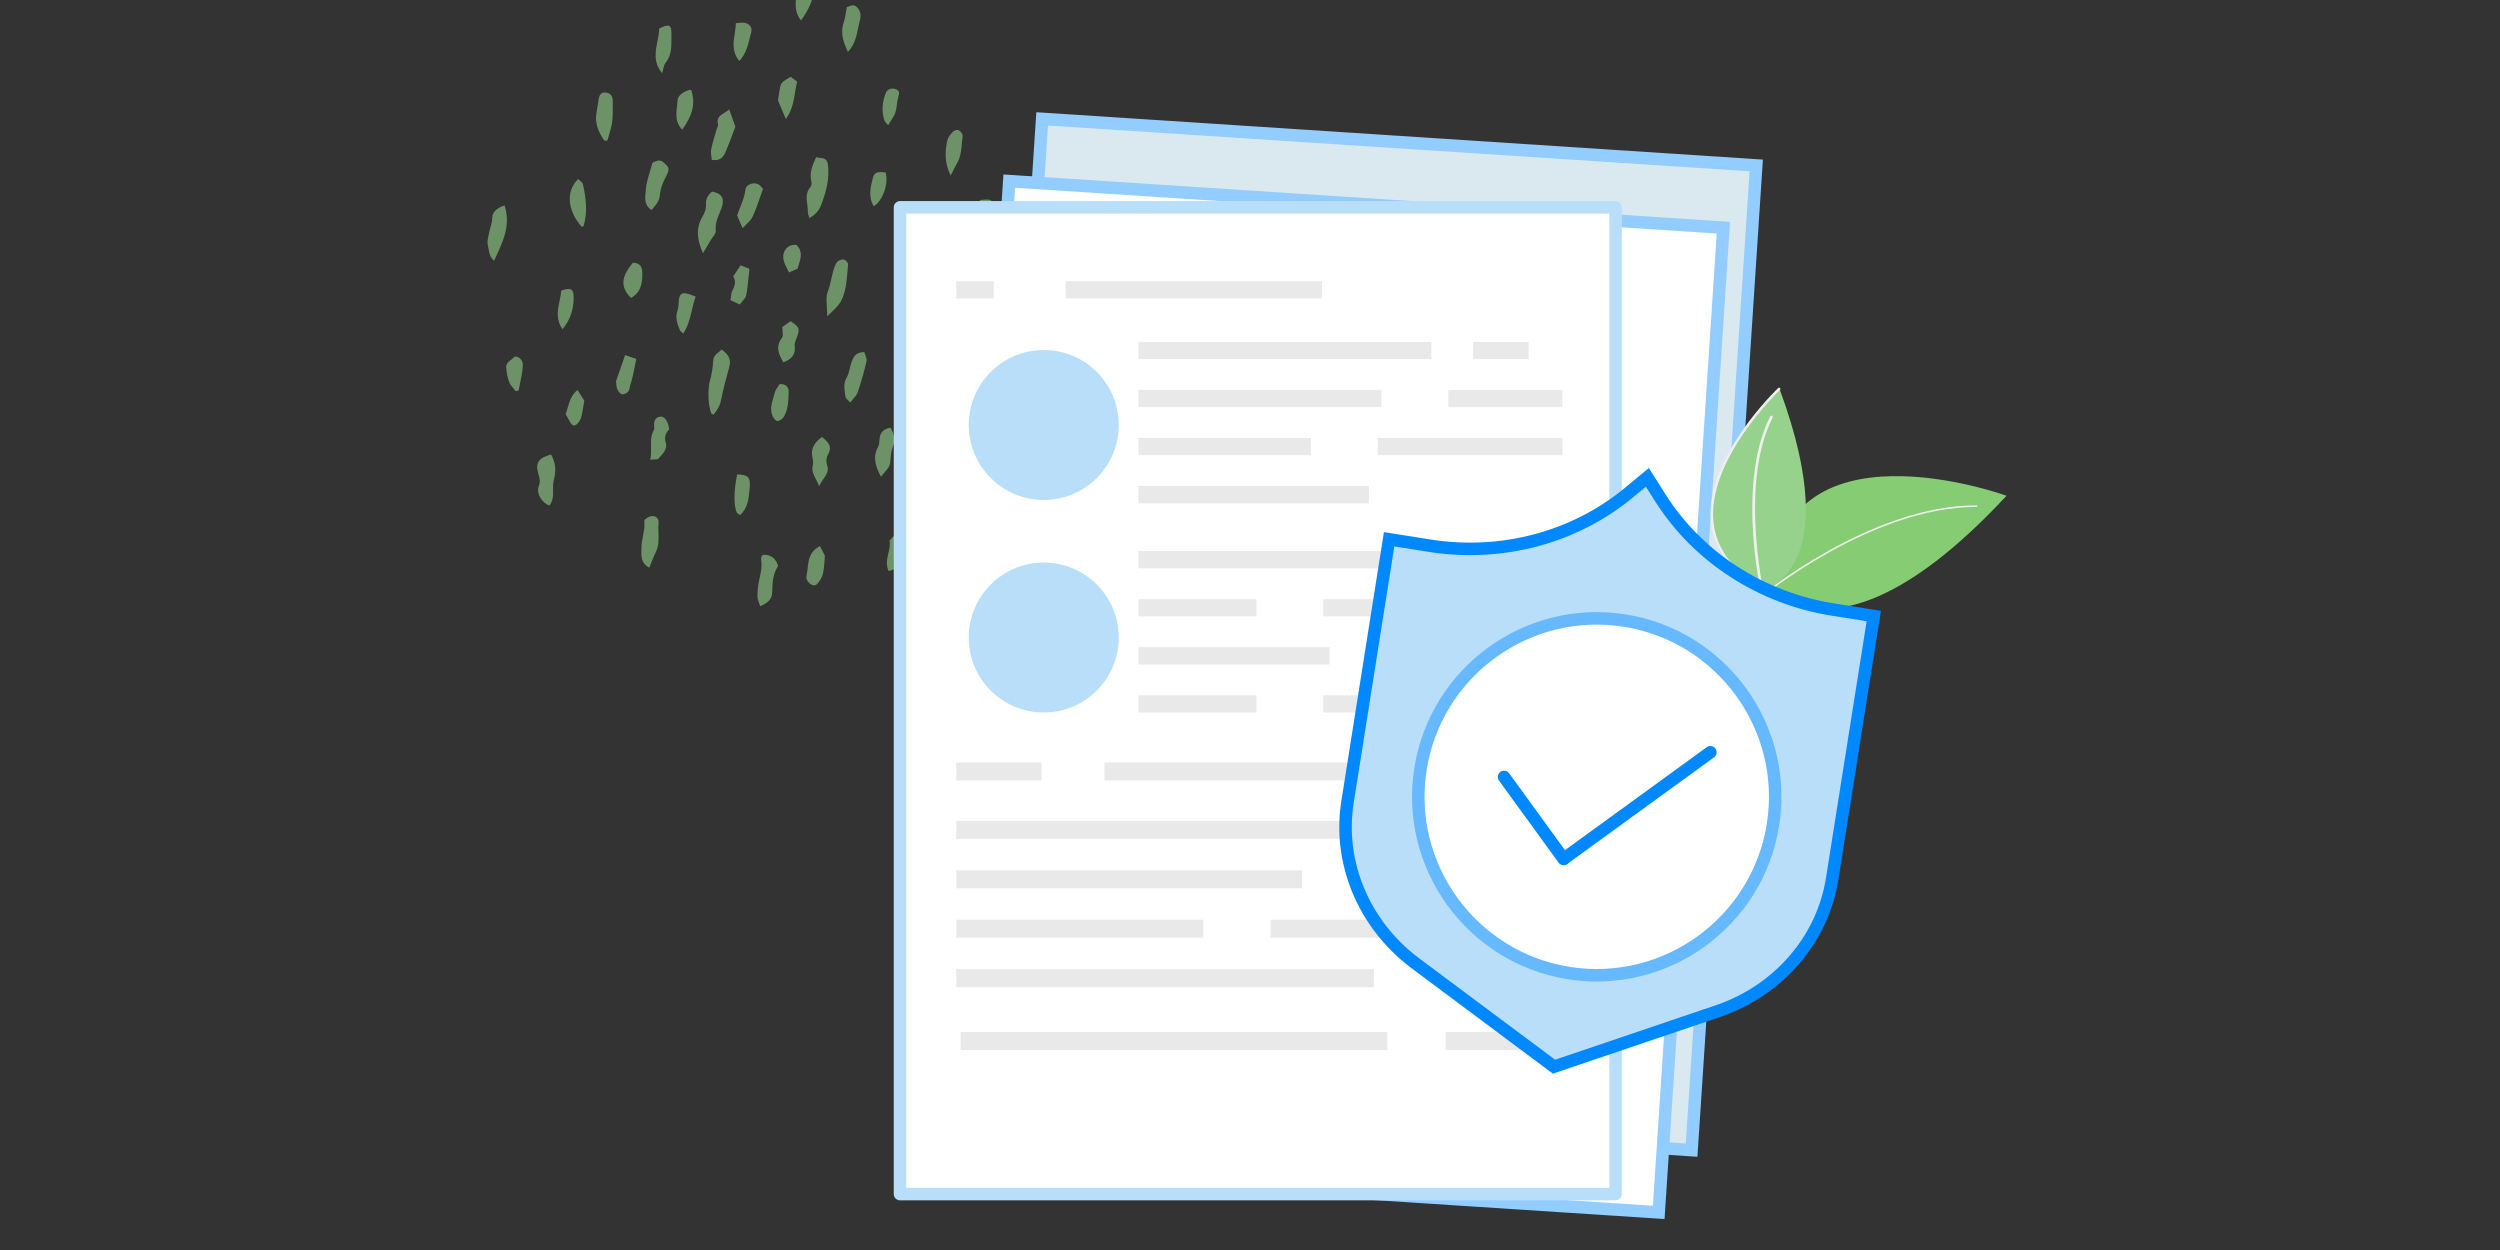 <?xml version="1.0" encoding="UTF-8"?>
<svg width="400px" height="200px" viewBox="0 0 400 200" version="1.1" xmlns="http://www.w3.org/2000/svg" xmlns:xlink="http://www.w3.org/1999/xlink">
    <rect x="0" y="0" width="400" height="200" fill="#333333" stroke="none"/>
    <title>insurance-blog-post</title>
    <g id="insurance-blog-post" stroke="none" stroke-width="1" fill="none" fill-rule="evenodd">
        <g id="targets-features-docs" transform="translate(78, -3)">
            <path d="M50.17,6.258 C51.551,4.368 52.392,2.407 52.323,0.182 C52.266,0.14 52.227,0.105 52.197,0.079 L52.196,0.079 L52.196,0.079 C52.15,0.037 52.126,0.016 52.101,0.014 C51.902,0.003 51.702,-0.005 51.503,0.003 C50.075,0.067 49.841,0.299 49.621,1.777 C49.595,1.959 49.544,2.138 49.494,2.316 C49.433,2.53 49.373,2.744 49.354,2.961 C49.249,4.111 49.296,5.236 50.17,6.258 Z M57.663,11.302 C56.939,9.744 56.414,8.275 56.994,6.587 C57.167,6.082 57.254,5.547 57.346,4.976 C57.39,4.706 57.437,4.427 57.492,4.14 C57.59,4.117 57.696,4.074 57.809,4.028 C58.192,3.874 58.651,3.689 59.106,4.148 C59.683,4.727 59.798,5.436 59.585,6.234 C59.476,6.64 59.391,7.055 59.306,7.47 L59.306,7.47 L59.306,7.47 C59.032,8.81 58.754,10.164 57.663,11.302 Z M18.687,25.505 C17.769,24.138 17.098,22.7 17.456,20.938 C17.532,20.562 17.586,20.18 17.639,19.799 L17.639,19.799 C17.681,19.497 17.724,19.193 17.778,18.893 C17.894,18.248 18.126,17.693 18.956,17.815 C19.707,17.925 20.056,18.379 20.042,19.209 C20.036,19.534 20.038,19.861 20.04,20.186 L20.04,20.187 C20.044,20.964 20.049,21.739 19.949,22.501 C19.856,23.204 19.652,23.891 19.448,24.579 L19.448,24.579 L19.448,24.579 C19.359,24.881 19.269,25.185 19.189,25.488 L18.687,25.505 Z M39.659,23.28 C39.327,22.346 39.033,21.522 38.666,20.49 C38.429,20.727 38.145,20.901 37.87,21.07 C37.215,21.471 36.619,21.836 36.879,22.917 C36.919,23.083 36.834,23.277 36.748,23.472 C36.704,23.574 36.659,23.676 36.631,23.775 C36.55,24.064 36.464,24.353 36.38,24.642 L36.38,24.642 L36.38,24.642 L36.38,24.642 L36.38,24.642 L36.38,24.642 L36.38,24.642 L36.38,24.642 L36.38,24.642 L36.38,24.642 L36.38,24.642 L36.38,24.642 L36.38,24.642 L36.38,24.642 L36.38,24.642 L36.38,24.642 L36.38,24.642 L36.38,24.642 L36.38,24.642 L36.38,24.642 L36.38,24.643 L36.38,24.643 L36.38,24.643 L36.38,24.643 L36.38,24.643 L36.38,24.643 L36.38,24.643 L36.38,24.643 L36.38,24.643 L36.379,24.643 L36.379,24.643 L36.379,24.643 L36.379,24.643 L36.379,24.643 L36.379,24.643 L36.379,24.643 L36.379,24.643 L36.379,24.643 L36.379,24.643 L36.379,24.643 L36.379,24.643 C36.155,25.402 35.93,26.161 35.783,26.934 C35.711,27.311 35.77,27.712 35.823,28.094 L35.823,28.094 C35.848,28.26 35.87,28.421 35.883,28.575 C37.175,28.812 37.728,28.142 38.079,27.339 C38.5,26.37 38.869,25.379 39.225,24.43 L39.225,24.43 L39.225,24.428 L39.226,24.427 L39.226,24.426 C39.372,24.036 39.515,23.654 39.659,23.28 Z M52.732,28.182 C52.679,28.169 52.631,28.156 52.586,28.146 C51.987,29.417 51.475,30.649 51.82,32.058 C51.887,32.329 51.844,32.743 51.674,32.935 C50.91,33.792 51.035,34.734 51.158,35.674 C51.21,36.064 51.261,36.454 51.25,36.837 C51.243,37.045 51.306,37.255 51.378,37.495 C51.414,37.614 51.452,37.741 51.484,37.878 C52.532,37.366 53.1,36.564 53.422,35.699 C54.177,33.671 54.754,31.587 54.468,29.371 C54.367,28.583 54.048,28.292 53.13,28.254 C52.992,28.249 52.854,28.213 52.732,28.182 Z M77.865,45.744 C77.246,44.493 76.938,43.458 77.282,42.056 L77.325,41.881 C77.675,40.46 78.039,38.985 78.028,37.456 C78.026,36.902 78.264,36.345 78.508,35.78 C78.619,35.522 78.73,35.262 78.82,35 C78.863,34.997 78.908,34.992 78.955,34.989 L79.02,34.982 L79.021,34.982 L79.021,34.982 C79.209,34.967 79.424,34.949 79.64,34.936 C80.645,34.875 80.855,35.119 80.911,36.1 C80.976,37.29 80.592,38.36 80.206,39.432 C80.029,39.928 79.85,40.425 79.717,40.932 C79.681,41.069 79.638,41.201 79.597,41.332 C79.447,41.798 79.3,42.25 79.479,42.826 C79.727,43.63 79.185,44.415 77.865,45.744 Z M37.481,58.928 C38.766,59.896 38.992,60.602 38.649,61.846 C38.177,63.556 37.705,65.272 37.369,67.012 C37.187,67.955 36.729,68.653 36.175,69.333 C36.114,69.309 36.057,69.291 36.007,69.275 L36.007,69.275 C35.916,69.249 35.849,69.228 35.83,69.185 C35.262,67.931 35.23,65.166 35.581,63.942 C35.88,62.899 36.054,61.802 36.116,60.719 C36.157,59.99 36.595,59.646 37.065,59.274 L37.065,59.274 C37.204,59.164 37.346,59.052 37.481,58.928 Z M35.909,33.659 C37.895,33.969 37.896,35.175 37.34,36.568 C37.283,36.712 37.223,36.856 37.164,36.998 C36.784,37.918 36.412,38.814 36.522,39.897 C36.556,40.237 36.285,40.609 36.017,40.979 L36.017,40.979 C35.901,41.138 35.786,41.298 35.695,41.454 C35.451,41.874 35.203,42.291 34.917,42.769 L34.917,42.771 L34.916,42.772 L34.914,42.776 L34.913,42.778 C34.777,43.006 34.633,43.248 34.477,43.51 C33.523,41.355 33.292,39.53 34.404,37.656 C34.73,37.107 35,36.399 34.957,35.787 C34.892,34.875 35.219,34.26 35.909,33.659 Z M54.363,53.605 C54.363,53.096 54.329,52.612 54.297,52.156 C54.231,51.21 54.173,50.383 54.443,49.681 C54.702,49.007 54.856,48.313 55.009,47.622 C55.172,46.887 55.334,46.157 55.622,45.46 C55.734,45.186 55.913,44.875 56.152,44.731 C56.417,44.571 56.836,44.453 57.096,44.553 C57.363,44.656 57.716,45.064 57.692,45.306 C57.656,45.662 57.627,46.022 57.598,46.38 C57.476,47.894 57.352,49.409 56.725,50.846 C56.351,51.705 55.723,52.303 54.98,53.008 L54.98,53.008 L54.98,53.009 L54.979,53.009 L54.979,53.009 C54.78,53.199 54.575,53.394 54.363,53.605 Z M79.112,58.581 C78.31,60.448 78.004,62.229 79.466,64.132 C81.356,61.812 81.499,59.197 81.638,56.63 L81.638,56.628 C81.656,56.282 81.676,55.937 81.699,55.593 C80.905,55.2 80.493,55.364 80.066,55.895 C79.666,56.394 79.538,56.972 79.41,57.545 C79.332,57.898 79.254,58.251 79.112,58.581 Z M10.163,75.726 C10.915,76.994 11.004,78.343 10.619,79.748 C10.477,80.269 10.484,80.816 10.492,81.361 C10.505,82.239 10.518,83.115 9.907,83.887 C8.731,83.507 7.746,81.944 8.201,80.777 C8.483,80.057 8.351,79.534 8.159,78.906 C7.607,77.106 8.134,76.256 10.163,75.726 Z M24.624,91.028 C24.596,92.037 24.567,93.129 25.879,93.834 C26.003,93.537 26.116,93.252 26.225,92.978 C26.452,92.404 26.66,91.878 26.914,91.373 C27.424,90.359 27.391,89.296 27.356,88.234 C27.339,87.701 27.321,87.168 27.373,86.642 C27.462,85.742 26.635,85.329 25.775,85.718 C25.544,85.822 25.345,85.994 25.209,86.112 L25.209,86.112 C25.164,86.152 25.125,86.185 25.094,86.207 C25.094,86.399 25.1,86.571 25.104,86.729 C25.114,87.037 25.12,87.293 25.087,87.544 C25.036,87.914 24.965,88.283 24.894,88.652 C24.766,89.321 24.636,89.99 24.632,90.661 C24.631,90.781 24.628,90.904 24.624,91.028 Z M43.625,100 C43.567,99.798 43.501,99.608 43.437,99.428 C43.303,99.05 43.184,98.707 43.188,98.366 C43.199,97.46 43.297,96.539 43.498,95.655 L43.52,95.554 C43.739,94.593 43.95,93.66 43.796,92.651 C43.677,91.881 44.046,91.643 44.782,91.811 C45.734,92.028 46.23,92.671 46.496,93.559 C45.726,94.722 45.578,96.049 45.568,97.416 C45.558,98.754 45.182,99.291 43.625,100 Z M26.727,28.887 C26.619,28.934 26.513,28.982 26.408,29.016 C26.29,29.467 26.152,29.912 26.017,30.355 C25.703,31.379 25.395,32.386 25.325,33.41 C25.315,33.54 25.304,33.674 25.289,33.812 L25.289,33.812 L25.289,33.812 L25.289,33.812 C25.198,34.761 25.09,35.875 26.238,36.604 C26.298,36.535 26.358,36.464 26.419,36.395 C26.961,35.771 27.5,35.15 27.568,34.292 C27.662,33.099 28.12,32.053 28.664,31.021 C29.19,30.021 29.041,29.721 28.161,28.977 C27.602,28.502 27.153,28.699 26.727,28.887 Z M60.446,59.804 L60.446,59.804 C60.577,60.151 60.711,60.504 60.641,60.809 C60.257,62.479 59.782,64.135 59.232,65.759 C59.11,66.122 58.843,66.437 58.532,66.805 C58.375,66.99 58.207,67.187 58.041,67.412 C57.931,67.284 57.812,67.169 57.7,67.063 L57.7,67.063 C57.482,66.854 57.297,66.677 57.273,66.481 C57.253,66.314 57.228,66.149 57.204,65.983 L57.204,65.982 C57.076,65.13 56.949,64.279 57.468,63.406 C57.728,62.967 57.85,62.451 57.972,61.932 L57.972,61.932 C58.049,61.604 58.126,61.275 58.24,60.963 C58.529,60.17 58.846,59.346 60.286,59.335 C60.325,59.488 60.385,59.645 60.446,59.804 Z M1.297,44.194 C2.546,41.503 3.73,38.951 2.726,35.871 C1.609,36.213 0.782,36.917 0.769,37.742 C0.76,38.33 0.615,38.851 0.472,39.369 C0.394,39.646 0.318,39.923 0.262,40.209 C0.236,40.343 0.207,40.481 0.176,40.617 C0.051,41.176 -0.077,41.755 0.056,42.253 C0.107,42.44 0.138,42.637 0.172,42.839 C0.274,43.465 0.385,44.144 1.053,44.719 C1.135,44.544 1.216,44.369 1.297,44.194 Z M69.004,50.918 C67.942,49.415 67.942,47.86 68.886,42.983 C70.383,42.75 71.094,43.359 70.956,44.964 C70.838,46.333 70.614,47.712 70.247,49.035 C70.12,49.493 69.797,49.896 69.461,50.316 C69.306,50.511 69.147,50.709 69.004,50.918 Z M43.613,34.548 C43.764,34.109 43.918,33.665 44.08,33.221 C44.016,33.154 43.956,33.084 43.896,33.014 C43.761,32.857 43.627,32.7 43.465,32.58 C42.736,32.038 41.361,32.445 41.269,33.34 C41.17,34.318 40.817,35.198 40.468,36.066 C40.278,36.539 40.09,37.009 39.944,37.49 L40.083,37.809 C40.3,38.307 40.526,38.827 40.824,39.514 C41.022,39.29 41.228,39.086 41.426,38.89 C41.839,38.48 42.219,38.102 42.429,37.646 C42.886,36.65 43.246,35.61 43.613,34.548 Z M64.871,74.411 C65.314,73.33 65.018,72.439 64.498,71.427 C63.326,71.633 62.776,72.233 62.724,73.313 C62.704,73.715 62.673,74.163 62.487,74.503 C61.596,76.121 62.069,77.582 62.954,79.284 C63.141,79.02 63.345,78.79 63.542,78.569 C64.011,78.041 64.437,77.563 64.469,76.776 C64.502,75.979 64.574,75.135 64.871,74.411 Z M53.068,80.796 C52.919,80.389 52.731,80.031 52.554,79.692 C52.172,78.96 51.838,78.322 52.042,77.482 C52.134,77.101 52.105,76.655 52.009,76.268 C51.638,74.767 52.327,73.78 53.521,72.916 C54.461,73.693 55.253,74.384 54.469,75.733 C54.222,76.157 54.137,76.858 54.309,77.306 C54.688,78.294 54.251,78.919 53.757,79.622 C53.51,79.974 53.248,80.348 53.068,80.796 Z M70.642,60.973 C70.667,60.595 70.693,60.197 70.726,59.772 C70.725,59.77 70.723,59.762 70.719,59.75 L70.719,59.75 C70.694,59.674 70.614,59.424 70.509,59.182 C70.489,59.136 70.47,59.088 70.45,59.04 L70.45,59.039 L70.45,59.039 L70.45,59.039 L70.45,59.038 L70.45,59.037 L70.45,59.037 L70.448,59.036 C70.313,58.698 70.165,58.327 69.691,58.477 C69.344,58.588 69.038,58.882 68.765,59.148 C68.673,59.238 68.643,59.395 68.614,59.549 C68.602,59.606 68.592,59.662 68.578,59.713 C68.565,59.767 68.551,59.82 68.537,59.873 L68.489,60.058 L68.489,60.058 C68.367,60.525 68.244,60.992 68.139,61.464 C68.077,61.735 67.995,62.004 67.911,62.274 L67.911,62.275 L67.911,62.275 L67.911,62.275 L67.911,62.275 L67.911,62.275 L67.911,62.275 L67.911,62.275 L67.911,62.275 L67.911,62.275 L67.911,62.275 L67.911,62.275 L67.911,62.275 L67.911,62.275 L67.911,62.275 L67.911,62.275 L67.911,62.275 L67.911,62.276 L67.911,62.276 L67.911,62.276 L67.911,62.276 L67.911,62.276 L67.911,62.276 L67.911,62.276 L67.911,62.276 L67.911,62.276 L67.911,62.276 C67.688,62.997 67.465,63.72 67.654,64.504 C67.812,65.161 68.298,65.417 68.917,65.155 C69.775,64.796 70.323,64.142 70.445,63.234 C70.541,62.513 70.589,61.788 70.642,60.973 Z M26.165,74.476 C26.183,75.139 26.202,75.829 26.034,76.551 C26.275,76.523 26.49,76.518 26.676,76.513 L26.676,76.513 L26.676,76.513 C27.003,76.505 27.236,76.499 27.339,76.381 C27.415,76.294 27.495,76.208 27.573,76.122 C28.178,75.464 28.809,74.774 28.505,73.752 C28.24,72.865 28.562,72.205 29.076,71.684 C29.042,71.538 29.016,71.402 28.991,71.273 L28.991,71.273 L28.991,71.273 C28.941,71.008 28.897,70.775 28.794,70.573 C28.541,70.07 28.192,69.545 27.525,69.68 C26.817,69.824 26.639,70.408 26.648,71.06 C26.649,71.135 26.658,71.215 26.668,71.296 C26.689,71.478 26.71,71.662 26.634,71.785 C26.117,72.637 26.141,73.529 26.165,74.476 Z M15.109,39.325 C12.778,36.743 12.5,33.581 14.505,31.646 C14.589,31.732 14.688,31.814 14.788,31.896 L14.788,31.896 L14.788,31.896 L14.788,31.896 L14.788,31.896 L14.788,31.896 L14.788,31.896 L14.788,31.896 L14.788,31.896 L14.788,31.896 L14.788,31.896 L14.788,31.896 L14.788,31.896 L14.788,31.896 L14.788,31.896 L14.788,31.896 L14.788,31.896 L14.788,31.896 L14.788,31.896 L14.788,31.896 L14.788,31.896 L14.788,31.896 L14.788,31.896 L14.788,31.896 C15.005,32.073 15.22,32.251 15.267,32.465 C15.743,34.651 16.048,36.857 15.401,39.07 C15.387,39.12 15.331,39.16 15.254,39.215 C15.212,39.245 15.162,39.28 15.109,39.325 Z M47.138,57.015 C46.044,58.401 46.545,59.628 47.35,60.976 C48.657,60.47 49.334,59.723 49.15,58.337 C49.103,57.98 49.258,57.585 49.405,57.212 C49.43,57.146 49.457,57.079 49.482,57.015 C50.012,55.609 49.923,55.325 48.492,54.389 L47.948,54.774 L47.552,55.053 L47.173,55.322 C47.173,55.58 47.196,55.826 47.218,56.049 C47.26,56.473 47.293,56.818 47.138,57.015 Z M27.47,7.576 C29.023,6.762 29.469,6.902 29.433,8.575 C29.429,8.791 29.429,9.01 29.428,9.231 C29.428,10.555 29.428,11.93 28.465,13.088 C28.273,13.319 28.2,13.651 28.115,14.047 L28.115,14.047 C28.07,14.251 28.023,14.473 27.952,14.707 C26.521,13.008 26.854,11.315 27.186,9.629 C27.319,8.944 27.454,8.259 27.47,7.576 Z M73.558,25.515 C73.159,27.362 73.154,29.203 74.115,31.094 C74.228,30.868 74.333,30.652 74.431,30.447 C74.637,30.02 74.824,29.631 75.047,29.264 C75.71,28.183 75.812,26.982 75.915,25.786 L75.915,25.785 C75.946,25.423 75.977,25.062 76.023,24.704 C76.059,24.426 75.661,23.965 75.353,23.815 C75.132,23.709 74.626,23.892 74.428,24.109 C74.059,24.512 73.669,25.003 73.558,25.515 Z M74.963,82.117 L74.248,82.422 C74,82.527 73.738,82.639 73.486,82.745 C72.476,81.913 72.647,80.979 72.815,80.058 C72.866,79.778 72.917,79.5 72.934,79.226 C73.005,78.085 73.435,77.177 74.68,76.841 C75.819,77.221 75.737,78.191 75.608,79.102 C75.514,79.773 75.357,80.434 75.19,81.137 C75.115,81.454 75.038,81.779 74.963,82.117 Z M53.378,90.73 L53.199,90.376 C51.514,91.253 51.368,92.595 51.227,93.884 C51.181,94.306 51.135,94.722 51.035,95.114 C50.807,96.024 52.094,97.03 52.637,96.526 C53.121,96.076 53.526,95.404 53.671,94.764 C53.847,93.989 53.895,93.184 53.934,92.541 C53.947,92.306 53.96,92.092 53.977,91.909 C53.737,91.435 53.546,91.061 53.378,90.73 Z M64.182,94.361 C63.711,93.413 63.925,92.473 64.136,91.548 C64.292,90.861 64.446,90.183 64.317,89.514 C64.424,89.4 64.524,89.285 64.623,89.173 C64.839,88.926 65.045,88.689 65.285,88.495 C65.838,88.047 66.351,88.175 66.626,88.837 C67.263,90.369 66.552,94.021 64.182,94.361 Z M39.939,78.91 C41.658,78.949 42.086,79.344 41.957,80.884 C41.952,80.942 41.947,81.001 41.942,81.059 C41.938,81.111 41.934,81.162 41.93,81.214 C41.812,82.697 41.691,84.206 40.424,85.411 C40.364,85.367 40.294,85.327 40.226,85.286 C40.077,85.2 39.93,85.114 39.875,84.989 C39.372,83.856 39.41,81.572 39.939,78.91 Z M32.709,52.595 C32.879,51.873 33.047,51.155 33.303,50.46 C33.17,50.408 33.063,50.365 32.969,50.327 L32.968,50.327 C32.807,50.262 32.69,50.215 32.571,50.171 C31.107,49.62 30.638,49.935 30.573,51.483 C30.557,51.884 30.537,52.307 30.402,52.676 C29.999,53.783 30.364,54.785 30.764,55.78 C30.825,55.93 30.962,56.05 31.107,56.176 C31.176,56.237 31.248,56.299 31.313,56.366 C32.108,55.164 32.411,53.872 32.709,52.595 Z M39.745,46.572 L39.755,46.558 C39.999,46.195 40.236,45.841 40.499,45.448 C40.793,45.565 41.155,45.71 41.553,45.869 L41.903,46.009 C41.856,46.429 41.816,46.844 41.777,47.255 L41.777,47.256 L41.777,47.256 L41.777,47.256 C41.68,48.271 41.583,49.261 41.392,50.235 C41.324,50.583 41.053,50.893 40.763,51.226 C40.626,51.384 40.483,51.548 40.357,51.722 C39.838,51.476 39.436,51.288 38.874,51.023 C38.904,50.866 38.92,50.701 38.94,50.536 L38.94,50.536 L38.94,50.535 L38.94,50.535 L38.94,50.535 C38.979,50.167 39.021,49.796 39.186,49.49 C39.629,48.67 39.762,47.904 39.314,47.218 L39.499,46.942 L39.745,46.572 Z M24.764,46.521 C24.735,45.628 24.346,45.071 23.274,45.03 C21.342,47.312 21.246,48.933 22.957,50.679 C24.601,49.741 24.82,48.193 24.764,46.521 Z M20.555,64.014 C21.092,62.472 21.528,61.222 22.019,59.815 C22.451,59.961 22.841,60.093 23.302,60.248 L23.303,60.248 L23.81,60.42 C23.749,60.718 23.691,61.012 23.634,61.3 C23.501,61.969 23.373,62.616 23.227,63.26 C23.168,63.521 23.09,63.778 23.012,64.035 L23.012,64.035 C22.913,64.361 22.815,64.687 22.754,65.02 C22.621,65.755 22.183,66.051 21.498,66.09 C20.718,65.673 20.656,64.967 20.61,64.434 C20.596,64.276 20.584,64.132 20.555,64.014 Z M48.185,65.746 C48.213,64.997 47.803,64.392 46.741,64.454 C46.668,64.578 46.581,64.705 46.489,64.836 L46.489,64.836 C46.279,65.14 46.055,65.466 45.964,65.825 C45.902,66.07 45.828,66.317 45.754,66.564 C45.455,67.563 45.152,68.575 45.637,69.622 C45.785,69.943 46.176,70.401 46.412,70.377 C46.774,70.339 47.22,70.01 47.416,69.678 C48.09,68.538 48.134,67.233 48.179,65.959 L48.179,65.959 L48.181,65.878 C48.182,65.835 48.183,65.791 48.185,65.746 Z M39.731,6.706 C39.881,6.695 40.025,6.68 40.162,6.666 C40.456,6.637 40.725,6.607 40.992,6.63 C41.786,6.699 42.411,7.321 42.212,8.067 C42.14,8.34 42.074,8.617 42.007,8.895 L42.007,8.895 L42.007,8.895 L42.007,8.896 L42.007,8.896 L42.007,8.896 C41.689,10.222 41.363,11.581 40.3,12.76 C39.1,11.325 39.328,9.852 39.553,8.387 L39.553,8.387 L39.553,8.386 L39.553,8.386 L39.553,8.386 L39.553,8.386 L39.553,8.386 C39.64,7.825 39.725,7.263 39.731,6.706 Z M47.334,21.088 L47.734,22.034 C48.74,20.683 48.976,19.216 49.21,17.764 C49.302,17.193 49.394,16.623 49.533,16.065 C49.336,15.912 49.132,15.755 48.932,15.6 L48.708,15.425 L48.528,15.286 C48.407,15.36 48.283,15.43 48.158,15.502 L48.158,15.502 C47.859,15.672 47.556,15.846 47.288,16.062 C47.077,16.232 46.913,16.532 46.853,16.8 C46.743,17.297 46.669,17.802 46.586,18.353 L46.586,18.354 L46.586,18.354 L46.586,18.354 L46.586,18.354 L46.586,18.354 L46.586,18.354 L46.586,18.354 L46.586,18.354 L46.586,18.354 C46.552,18.582 46.517,18.818 46.478,19.064 C46.726,19.653 47.012,20.327 47.334,21.088 Z M32.587,17.362 C33.218,19.355 33.025,21.115 31.159,23.747 C30.012,22.585 30.173,21.231 30.33,19.906 C30.368,19.591 30.405,19.276 30.424,18.969 C30.471,18.212 31.646,17.439 32.587,17.362 Z M11.532,51.112 C11.219,52.591 10.901,54.099 12.01,55.668 C13.168,54.238 13.675,52.786 13.772,51.093 C13.873,49.3 13.501,48.889 11.802,49.503 C11.758,50.035 11.646,50.572 11.532,51.112 Z M82.878,80.592 C81.95,79.575 81.753,78.528 82.249,77.335 C82.42,76.922 82.556,76.491 82.665,76.058 C82.855,75.315 83.46,74.722 83.965,74.829 C84.401,74.919 85.149,75.892 84.974,76.399 C84.85,76.76 84.76,77.139 84.671,77.521 C84.406,78.659 84.135,79.82 82.878,80.592 Z M12.834,68.221 C12.731,68.571 12.629,68.92 12.498,69.256 C12.575,69.39 12.65,69.515 12.72,69.636 L12.72,69.636 C12.868,69.883 13.004,70.113 13.12,70.35 C13.542,71.222 13.959,71.319 14.554,70.596 C14.797,70.299 14.962,69.904 15.051,69.527 C15.178,68.978 15.27,68.422 15.363,67.847 C15.402,67.605 15.442,67.36 15.485,67.111 C15.146,66.57 14.783,65.996 14.4,65.387 C13.425,66.207 13.127,67.224 12.834,68.221 Z M64.106,23.04 C63.99,22.895 63.889,22.782 63.804,22.688 C63.656,22.521 63.555,22.41 63.511,22.278 C63.018,20.794 63.165,19.326 63.721,17.89 C63.949,17.296 64.563,17.037 65.233,17.239 C65.931,17.45 65.933,17.833 65.729,18.519 C65.615,18.903 65.562,19.303 65.509,19.702 C65.421,20.381 65.332,21.063 64.941,21.673 C64.784,21.918 64.634,22.167 64.446,22.48 C64.345,22.645 64.235,22.829 64.106,23.04 Z M61.803,35.997 C63.228,35.172 64.246,32.268 63.678,30.586 C63.598,30.58 63.516,30.573 63.434,30.566 L63.434,30.566 C62.692,30.501 61.918,30.431 61.668,31.421 L61.654,31.48 C61.275,32.982 60.889,34.517 61.803,35.997 Z M4.512,65.588 C4.405,65.446 4.285,65.306 4.167,65.166 C3.901,64.854 3.634,64.542 3.496,64.182 C3.217,63.452 3.057,62.653 2.993,61.873 C2.939,61.197 3.385,60.857 3.826,60.519 C4.026,60.366 4.223,60.215 4.375,60.034 C5.371,60.086 5.681,60.914 5.649,61.507 C5.598,62.452 5.403,63.392 5.209,64.33 C5.13,64.711 5.051,65.093 4.982,65.475 L4.791,65.521 C4.699,65.544 4.605,65.567 4.512,65.588 Z M49.466,46.05 L49.596,45.992 C49.648,45.816 49.706,45.641 49.763,45.465 C50.131,44.333 50.493,43.221 49.419,42.179 C48.345,42.084 47.603,42.679 47.382,43.569 C47.163,44.454 47.567,45.254 47.984,46.08 C48.069,46.249 48.156,46.421 48.237,46.595 C48.737,46.373 49.112,46.207 49.466,46.05 Z" id="Combined_Shape_x5F_2_14_" fill="#96D28B" fill-rule="nonzero" opacity="0.6"></path>
            <g id="Group" transform="translate(66, 21.989)" fill-rule="nonzero">
                <polygon id="Rectangle" stroke="#93CCFF" stroke-width="2" fill="#DAE8EF" transform="translate(74.7, 82.531) rotate(3.744) translate(-74.7, -82.531) " points="17.469 3.597 131.966 3.571 131.93 161.464 17.433 161.491"></polygon>
                <polygon id="Rectangle" stroke="#93CCFF" stroke-width="2" fill="#FFFFFF" transform="translate(69.439, 92.491) rotate(3.744) translate(-69.439, -92.491) " points="12.208 13.558 126.706 13.531 126.67 171.424 12.172 171.451"></polygon>
                <rect id="Rectangle" stroke="#B9DEF9" stroke-width="2" fill="#FFFFFF" stroke-linejoin="round" x="0" y="14.183" width="114.491" height="157.88"></rect>
            </g>
            <g id="Group" transform="translate(75, 48)" fill="#E9E9E9" fill-rule="nonzero">
                <g id="Rectangle">
                    <rect x="0" y="0" width="6.005" height="2.752"></rect>
                    <rect x="17.507" y="0" width="41.008" height="2.752"></rect>
                </g>
                <g transform="translate(29.161, 9.696)">
                    <polygon id="Path" points="42.709 2.753 46.853 2.753 46.853 0 42.709 0 40.416 0 0 0 0 2.753 40.416 2.753"></polygon>
                    <rect id="Rectangle" x="53.558" y="0" width="8.858" height="2.753"></rect>
                    <rect id="Rectangle" x="0" y="7.691" width="38.867" height="2.752"></rect>
                    <rect id="Rectangle" x="49.576" y="7.691" width="18.228" height="2.752"></rect>
                    <polygon id="Path" points="20.017 18.134 27.58 18.134 27.58 15.38 20.017 15.38 18.723 15.38 0 15.38 0 18.134 18.723 18.134"></polygon>
                    <rect id="Rectangle" x="38.289" y="15.38" width="29.55" height="2.754"></rect>
                    <rect id="Rectangle" x="0" y="23.071" width="36.866" height="2.754"></rect>
                </g>
                <g transform="translate(29.161, 43.175)">
                    <polygon id="Path" points="42.709 2.753 46.853 2.753 46.853 0 42.709 0 40.416 0 0 0 0 2.753 40.416 2.753"></polygon>
                    <rect id="Rectangle" x="53.558" y="0" width="8.858" height="2.753"></rect>
                    <rect id="Rectangle" x="0" y="7.692" width="18.861" height="2.752"></rect>
                    <rect id="Rectangle" x="29.57" y="7.692" width="38.234" height="2.752"></rect>
                    <polygon id="Path" points="20.017 18.135 30.582 18.135 30.582 15.381 20.017 15.381 18.723 15.381 0 15.381 0 18.135 18.723 18.135"></polygon>
                    <rect id="Rectangle" x="41.291" y="15.381" width="26.549" height="2.754"></rect>
                    <rect id="Rectangle" x="0" y="23.071" width="18.861" height="2.754"></rect>
                    <rect id="Rectangle" x="29.57" y="23.071" width="21.965" height="2.754"></rect>
                </g>
            </g>
            <g id="Group" transform="translate(75, 125)" fill="#E9E9E9" fill-rule="nonzero">
                <g id="Rectangle">
                    <rect x="0" y="0" width="13.652" height="2.875"></rect>
                    <rect x="23.711" y="0" width="54.607" height="2.875"></rect>
                </g>
                <g transform="translate(0, 9.344)">
                    <polygon id="Path" points="60.912 2.875 66.822 2.875 66.822 0 60.912 0 57.642 0 0 0 0 2.875 57.642 2.875"></polygon>
                    <rect id="Rectangle" x="76.163" y="0" width="12.933" height="2.875"></rect>
                    <rect id="Rectangle" x="0" y="7.906" width="55.326" height="2.875"></rect>
                    <rect id="Rectangle" x="71.133" y="7.906" width="25.867" height="2.875"></rect>
                    <polygon id="Path" points="28.682 18.688 39.519 18.688 39.519 15.812 28.682 15.812 26.827 15.812 0 15.812 0 18.688 26.827 18.688"></polygon>
                    <rect id="Rectangle" x="50.296" y="15.812" width="46.704" height="2.875"></rect>
                    <rect id="Rectangle" x="0" y="23.719" width="66.822" height="2.875"></rect>
                </g>
                <g transform="translate(0.719, 43.125)">
                    <polygon id="Path" points="62.222 2.875 68.259 2.875 68.259 0 62.222 0 58.882 0 0 0 0 2.875 58.882 2.875"></polygon>
                    <rect id="Rectangle" x="77.6" y="0" width="12.933" height="2.875"></rect>
                </g>
            </g>
            <g id="Group" transform="translate(77, 59)" fill="#B9DEF9" fill-rule="nonzero">
                <path d="M12,0 C5.373,0 0,5.371 0,11.998 C0,18.624 5.373,23.994 12,23.994 C18.625,23.994 24,18.624 24,11.998 C24,5.371 18.625,0 12,0" id="Path"></path>
                <path d="M12,34.006 C5.373,34.006 0,39.378 0,46.004 C0,52.63 5.373,58 12,58 C18.625,58 24,52.63 24,46.004 C24,39.378 18.625,34.006 12,34.006" id="Path"></path>
            </g>
            <g id="leaves" transform="translate(216.568, 87.543) rotate(26) translate(-216.568, -87.543) translate(195.063, 71.241)" fill-rule="nonzero">
                <path d="M43.011,-3.5348992e-13 C43.011,-3.5348992e-13 4.517,4.062 15.559,29.649 C15.559,29.649 31.603,37.511 43.011,-3.5348992e-13" id="Fill-67_5_" fill="#85CC72"></path>
                <path d="M14.707,32.024 C14.69,32.024 14.672,32.021 14.655,32.014 C14.589,31.986 14.559,31.911 14.587,31.847 C14.681,31.639 24.166,10.857 39.369,3.487 C39.433,3.456 39.512,3.481 39.544,3.543 C39.577,3.606 39.55,3.682 39.486,3.713 C24.369,11.043 14.92,31.74 14.827,31.949 C14.806,31.996 14.758,32.024 14.707,32.024" id="Fill-70_3_" fill="#EFEFEF"></path>
                <path d="M14.354,30.94 C14.354,30.94 25.773,22.497 2.925,0.605 C2.925,0.605 -8,29.315 14.354,30.94 Z" id="Fill-72_3_" fill="#96D28B"></path>
                <path d="M15.728,32.604 C15.664,32.604 15.601,32.578 15.558,32.527 C15.528,32.489 12.449,28.782 9.436,23.585 C6.651,18.781 3.353,11.684 3.457,5.149 C3.458,5.036 3.561,4.937 3.676,4.946 C3.796,4.949 3.892,5.041 3.89,5.155 C3.695,17.5 15.776,32.125 15.898,32.271 C15.972,32.361 15.957,32.489 15.863,32.56 C15.822,32.59 15.775,32.604 15.728,32.604" id="Fill-74_3_" fill="#EFEFEF"></path>
                <path d="M14.071,30.725 C14.066,30.725 14.061,30.725 14.055,30.725 C8.639,30.33 4.725,28.284 2.421,24.641 C-3.114,15.894 2.565,0.676 2.623,0.522 C2.664,0.416 2.783,0.363 2.888,0.404 C2.994,0.443 3.047,0.563 3.007,0.669 C2.949,0.821 -2.657,15.849 2.767,24.421 C4.997,27.947 8.805,29.929 14.085,30.313 C14.197,30.321 14.283,30.421 14.275,30.533 C14.267,30.641 14.177,30.725 14.071,30.725" id="Fill-76_3_" fill="#EFEFEF"></path>
            </g>
            <g id="shield" transform="translate(178.107, 126.524) rotate(9) translate(-178.107, -126.524) translate(138.85, 78.791)" stroke-width="2">
                <path d="M78.514,16.245 L71.903,16.245 C60.27,16.245 49.237,11.35 41.8,2.887 L39.261,0 L36.701,2.904 C29.242,11.359 18.201,16.245 6.559,16.245 L0,16.245 L0,58.815 C0,68.563 5.559,77.623 14.505,82.46 L39.255,95.466 L64.007,82.46 C72.957,77.621 78.514,68.561 78.514,58.815 L78.514,16.245 Z" id="Path" stroke="#0088FF" fill="#B9DEF9" fill-rule="nonzero"></path>
                <path d="M39.256,23.197 C23.514,23.197 10.706,36.007 10.706,51.747 C10.706,67.487 23.514,80.299 39.256,80.299 C55,80.299 67.808,67.487 67.808,51.747 C67.808,36.007 55,23.197 39.256,23.197 Z" id="Path" stroke="#66B8FF" fill="#FFFFFF" fill-rule="nonzero" stroke-linejoin="round"></path>
                <line x1="24.114" y1="50.927" x2="35.585" y2="62.398" id="Line" stroke="#0088FF" stroke-linecap="round"></line>
                <line x1="35.652" y1="62.31" x2="56.098" y2="41.863" id="Line-2" stroke="#0088FF" stroke-linecap="round"></line>
            </g>
        </g>
    </g>
</svg>